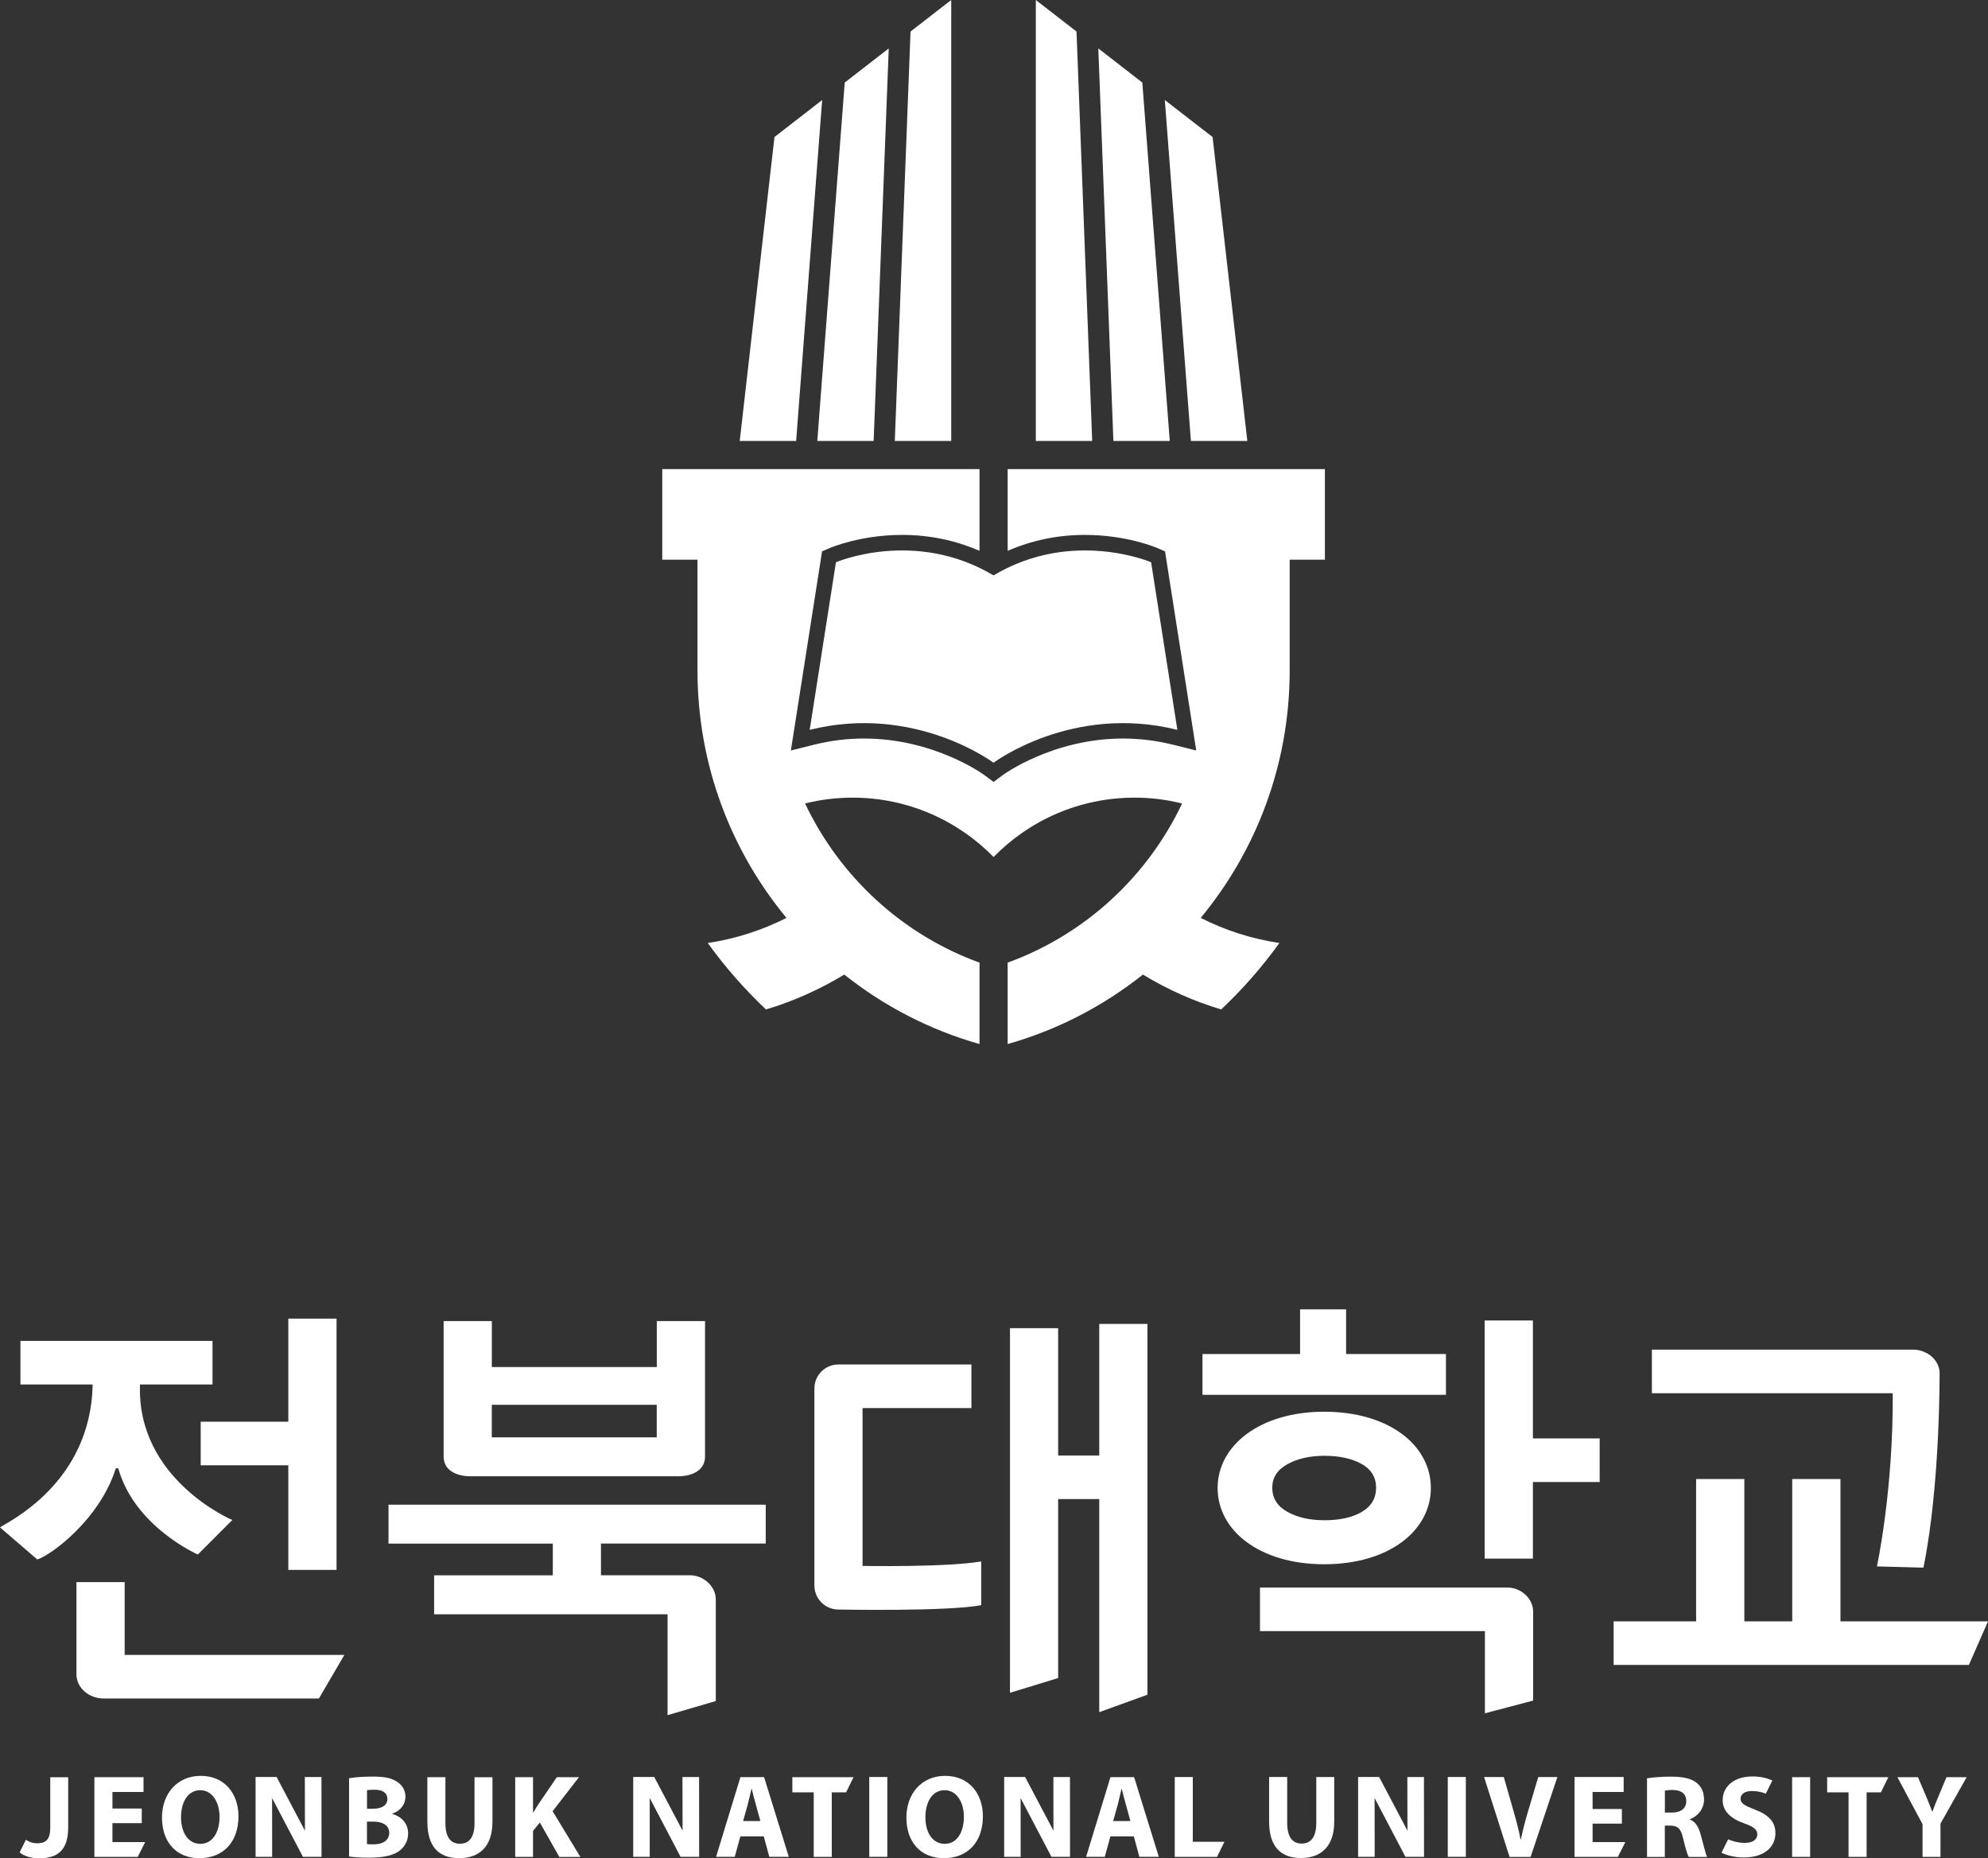 <svg width="107" height="100" viewBox="0 0 107 100" fill="none" xmlns="http://www.w3.org/2000/svg">
<rect x="0" y="0" width="107" height="100" fill="#333333" stroke="none"/>
<g clip-path="url(#clip0_745_29)">
<path d="M48.161 23.727H51.198V0L49.008 1.696L48.161 23.727Z" fill="white"/>
<path d="M45.466 4.442L43.989 23.727H47.023L47.835 2.605L45.466 4.442Z" fill="white"/>
<path d="M41.684 7.374L39.814 23.727H42.851L44.251 5.383L41.684 7.374Z" fill="white"/>
<path d="M58.785 23.727H55.751V0L57.941 1.696L58.785 23.727Z" fill="white"/>
<path d="M61.483 4.442L62.96 23.727H59.926L59.114 2.605L61.483 4.442Z" fill="white"/>
<path d="M65.265 7.374L67.135 23.727H64.098L62.694 5.383L65.265 7.374Z" fill="white"/>
<path d="M69.411 25.244H54.235V29.641C55.536 29.075 56.927 28.784 58.394 28.784C60.623 28.784 62.218 29.459 62.285 29.488L62.707 29.67L62.777 30.125L64.19 39.143L64.385 40.385L63.167 40.081C62.272 39.857 61.355 39.741 60.444 39.741C56.662 39.741 53.999 41.687 53.976 41.706L53.478 42.078L52.979 41.706C52.953 41.687 50.29 39.741 46.508 39.741C45.594 39.741 44.68 39.853 43.785 40.081L42.567 40.385L42.762 39.143L44.175 30.125L44.245 29.67L44.667 29.488C44.734 29.459 46.329 28.784 48.558 28.784C50.025 28.784 51.419 29.075 52.72 29.641V25.244H35.645V30.118H37.541V36.084C37.541 41.143 39.341 45.777 42.33 49.394C41.023 50.053 39.597 50.52 38.094 50.744C39.024 52.034 40.073 53.231 41.227 54.319C42.72 53.874 44.133 53.237 45.441 52.443C47.57 54.136 50.035 55.42 52.72 56.181V51.8C48.577 50.296 45.207 47.192 43.331 43.236C44.149 43.031 45.006 42.922 45.888 42.922C48.861 42.922 51.55 44.148 53.478 46.116C55.405 44.145 58.094 42.922 61.067 42.922C61.949 42.922 62.806 43.031 63.624 43.236C61.751 47.192 58.378 50.296 54.235 51.8V56.181C56.921 55.42 59.385 54.136 61.515 52.443C62.822 53.237 64.232 53.871 65.728 54.319C66.882 53.231 67.931 52.034 68.861 50.744C67.359 50.52 65.933 50.056 64.625 49.394C67.614 45.78 69.414 41.143 69.414 36.084V30.118H71.31V25.244H69.414H69.411Z" fill="white"/>
<path d="M61.956 30.256C61.956 30.256 57.717 28.431 53.474 30.963C49.235 28.431 44.993 30.256 44.993 30.256L43.58 39.274C49.235 37.86 53.474 41.044 53.474 41.044C53.474 41.044 57.714 37.86 63.369 39.274L61.956 30.256Z" fill="white"/>
<path d="M103.528 84.357L101.022 84.29C101.022 84.29 101.911 80.177 101.872 74.97H88.909V72.625H103.045C103.768 72.676 104.331 73.172 104.394 73.805C104.394 73.805 104.442 79.861 103.525 84.357" fill="white"/>
<path d="M52.813 86.376V84.021C50.997 84.344 46.425 84.264 46.425 84.264V75.77H52.285V73.425H45.127C45.127 73.425 45.127 73.425 45.124 73.425C45.121 73.425 45.124 73.425 45.121 73.425C44.408 73.425 43.833 74.004 43.833 74.718V85.317C43.833 86.031 44.411 86.61 45.124 86.61C45.124 86.61 50.987 86.725 52.813 86.376Z" fill="white"/>
<path d="M71.275 75.966C67.819 75.966 65.536 77.777 65.536 80.069C65.536 82.36 67.79 84.174 71.275 84.174C74.759 84.174 77.013 82.363 77.013 80.069C77.013 77.774 74.759 75.966 71.275 75.966ZM73.311 81.349C72.8 81.653 72.122 81.806 71.297 81.806C70.472 81.806 69.826 81.653 69.283 81.349C68.749 81.051 68.478 80.616 68.478 80.059C68.478 79.502 68.749 79.096 69.283 78.795C69.823 78.491 70.501 78.337 71.294 78.337C72.087 78.337 72.774 78.487 73.295 78.782C73.807 79.073 74.066 79.502 74.066 80.059C74.066 80.616 73.81 81.051 73.308 81.349" fill="white"/>
<path d="M10.802 78.849H15.518V84.478H18.114V70.957H15.518V76.503H10.802V78.849Z" fill="white"/>
<path d="M59.165 78.321H56.953V71.469H54.36V91.09L56.953 90.297V80.667H59.165V92.134L61.758 91.193V71.242H59.165V78.321Z" fill="white"/>
<path d="M72.451 72.861V70.458H69.974V72.861H64.721V75.057H77.825V72.861H72.451Z" fill="white"/>
<path d="M82.505 71.056H79.909V83.871H82.505V79.749H86.099V77.403H82.505V71.056Z" fill="white"/>
<path d="M99.059 87.247V79.588H96.463V87.247H93.886V79.588H91.29V87.247H86.85V89.593H105.971L107 87.247H99.059Z" fill="white"/>
<path d="M25.345 79.441H36.483C37.288 79.441 37.947 79.102 37.947 78.382V71.088H35.351V73.562H26.473V71.088H23.878V78.382C23.878 79.102 24.533 79.441 25.345 79.441ZM26.47 75.594H35.348V77.345H26.47V75.594Z" fill="white"/>
<path d="M6.71 89.052V85.135H4.114V90.092C4.114 90.812 4.77 91.398 5.582 91.398H17.164L18.536 89.052H6.71Z" fill="white"/>
<path d="M41.214 83.064V80.968H20.911V83.064H29.753V84.77H23.366V86.866H35.93V92.294L38.526 91.535V86.066C38.526 85.349 37.851 84.766 37.135 84.766H32.346V83.061H41.211L41.214 83.064Z" fill="white"/>
<path d="M7.538 74.5H11.438V72.154H1.1V74.5H4.987C4.891 79.861 0.336 81.934 0 82.19L2.008 83.918C2.743 83.685 5.358 81.781 6.234 79.012H6.365C7.247 82.165 10.649 83.65 10.649 83.65L12.503 81.793C12.503 81.793 7.346 79.617 7.535 74.503L7.538 74.5Z" fill="white"/>
<path d="M82.518 86.725C82.518 86.008 81.853 85.426 81.137 85.426H67.816V87.772H79.922V92.194L82.518 91.51V86.725Z" fill="white"/>
<path d="M6.052 98.105H7.631V97.318H6.052V96.428H7.724V95.632H5.08V99.92H7.414L7.813 99.126H6.052V98.105Z" fill="white"/>
<path d="M10.802 95.561C9.536 95.561 8.718 96.521 8.718 97.808C8.718 99.094 9.463 99.99 10.732 99.99C12.001 99.99 12.835 99.139 12.835 97.731C12.835 96.547 12.116 95.561 10.802 95.561ZM10.786 99.219C10.137 99.219 9.744 98.627 9.744 97.789C9.744 96.95 10.124 96.332 10.78 96.332C11.435 96.332 11.816 96.995 11.816 97.763C11.816 98.595 11.442 99.219 10.786 99.219Z" fill="white"/>
<path d="M21.115 97.609V97.597C21.598 97.417 21.822 97.062 21.822 96.681C21.822 96.3 21.605 96 21.307 95.84C20.997 95.657 20.633 95.6 20.041 95.6C19.558 95.6 19.044 95.638 18.788 95.689V99.901C19.006 99.933 19.36 99.965 19.837 99.965C20.687 99.965 21.208 99.824 21.521 99.578C21.787 99.36 21.966 99.056 21.966 98.669C21.966 98.115 21.605 97.747 21.115 97.613M19.75 96.332C19.834 96.32 19.955 96.307 20.163 96.307C20.601 96.307 20.85 96.48 20.85 96.803C20.85 97.126 20.578 97.331 20.07 97.331H19.753V96.332H19.75ZM20.124 99.245C19.958 99.245 19.846 99.245 19.75 99.232V98.022H20.08C20.562 98.022 20.949 98.195 20.949 98.627C20.949 99.059 20.562 99.245 20.124 99.245Z" fill="white"/>
<path d="M25.54 98.099C25.54 98.858 25.262 99.213 24.75 99.213C24.239 99.213 23.973 98.838 23.973 98.099V95.632H23.002V98.025C23.002 99.395 23.638 99.99 24.718 99.99C25.799 99.99 26.505 99.36 26.505 98.038V95.635H25.54V98.102V98.099Z" fill="white"/>
<path d="M31.16 95.632H29.971L28.999 97.056C28.903 97.209 28.801 97.36 28.708 97.526H28.689V95.632H27.73V99.92H28.689V98.522L29.056 98.07L30.105 99.923H31.237L29.744 97.462L31.16 95.635V95.632Z" fill="white"/>
<path d="M47.758 95.622H46.786V99.917H47.758V95.622Z" fill="white"/>
<path d="M50.869 95.561C49.603 95.561 48.785 96.521 48.785 97.808C48.785 99.094 49.526 99.99 50.799 99.99C52.071 99.99 52.902 99.139 52.902 97.731C52.902 96.547 52.183 95.561 50.869 95.561ZM50.85 99.219C50.201 99.219 49.808 98.627 49.808 97.789C49.808 96.95 50.188 96.332 50.843 96.332C51.499 96.332 51.879 96.995 51.879 97.763C51.879 98.595 51.505 99.219 50.85 99.219Z" fill="white"/>
<path d="M64.2 95.625H63.228V99.92H65.504L65.904 99.107H64.2V95.625Z" fill="white"/>
<path d="M70.846 98.089C70.846 98.848 70.565 99.203 70.057 99.203C69.548 99.203 69.28 98.829 69.28 98.089V95.622H68.308V98.016C68.308 99.385 68.944 99.981 70.025 99.981C71.105 99.981 71.812 99.35 71.812 98.029V95.625H70.846V98.093V98.089Z" fill="white"/>
<path d="M78.896 95.622H77.924V99.917H78.896V95.622Z" fill="white"/>
<path d="M82.246 97.465C82.099 97.955 81.965 98.464 81.86 98.979H81.841C81.738 98.445 81.607 97.955 81.46 97.446L80.939 95.625H79.878L81.249 99.923H82.381L83.823 95.625H82.793L82.246 97.465Z" fill="white"/>
<path d="M85.718 98.131H87.294V97.344H85.718V96.428H87.39V95.622H84.746V99.92H87.08L87.48 99.126H85.718V98.131Z" fill="white"/>
<path d="M90.961 97.91V97.891C91.329 97.757 91.716 97.382 91.716 96.835C91.716 96.441 91.575 96.14 91.322 95.939C91.019 95.696 90.574 95.603 89.938 95.603C89.423 95.603 88.96 95.641 88.647 95.692V99.923H89.606V98.237H89.897C90.29 98.243 90.475 98.39 90.59 98.925C90.718 99.453 90.82 99.802 90.891 99.923H91.882C91.799 99.757 91.668 99.197 91.533 98.713C91.425 98.32 91.262 98.032 90.961 97.913M89.989 97.536H89.609V96.352C89.679 96.339 89.814 96.32 90.047 96.32C90.491 96.326 90.76 96.525 90.76 96.918C90.76 97.312 90.472 97.536 89.989 97.536Z" fill="white"/>
<path d="M97.428 95.632H96.457V99.92H97.428V95.632Z" fill="white"/>
<path d="M98.343 96.448H99.494V99.92H100.466V96.448H101.236L101.636 95.632H98.343V96.448Z" fill="white"/>
<path d="M42.647 96.448H43.797V99.92H44.769V96.448H45.54L45.939 95.632H42.647V96.448Z" fill="white"/>
<path d="M104.765 95.632L104.334 96.662C104.206 96.969 104.104 97.216 104.011 97.484H103.998C103.889 97.203 103.8 96.976 103.669 96.662L103.231 95.632H102.125L103.477 98.163V99.92H104.442V98.131L105.852 95.632H104.765Z" fill="white"/>
<path d="M42.455 99.917L41.125 95.628H39.852L38.542 99.917H39.545L39.849 98.816H41.109L41.406 99.917H42.448H42.455ZM40.249 97.085C40.319 96.835 40.383 96.512 40.447 96.259H40.46C40.524 96.515 40.6 96.832 40.677 97.085L40.927 98.003V97.993H39.996L40.252 97.085H40.249Z" fill="white"/>
<path d="M73.097 99.917V95.622H74.229L75.754 98.512L75.747 95.625H76.642L76.645 99.917H75.645L73.986 96.755L73.989 99.917H73.097Z" fill="white"/>
<path d="M34.082 99.917V95.622H35.214L36.739 98.512L36.732 95.625H37.627L37.631 99.917H36.63L34.971 96.755V99.917H34.082Z" fill="white"/>
<path d="M62.371 99.917L61.041 95.628H59.769L58.458 99.917H59.462L59.766 98.816H61.026L61.323 99.917H62.365H62.371ZM60.166 97.085C60.236 96.835 60.3 96.512 60.364 96.259H60.377C60.44 96.515 60.517 96.832 60.594 97.085L60.843 98.003V97.993H59.913L60.169 97.085H60.166Z" fill="white"/>
<path d="M54.047 99.917V95.622H55.175L56.7 98.512L56.697 95.625H57.589L57.592 99.917H56.591L54.932 96.755L54.935 99.917H54.047Z" fill="white"/>
<path d="M13.756 99.917V95.622H14.888L16.413 98.512L16.407 95.625H17.302L17.305 99.917H16.304L14.645 96.755L14.648 99.917H13.756Z" fill="white"/>
<path d="M1.8 99.171C1.64 99.142 1.499 99.078 1.397 98.995L1.061 99.667V99.674H1.058C1.058 99.674 1.077 99.693 1.106 99.715C1.18 99.776 1.279 99.83 1.397 99.875C1.573 99.942 1.79 99.987 2.027 99.997C2.235 100.006 2.439 99.984 2.621 99.946C2.631 99.946 2.637 99.942 2.647 99.939C2.679 99.933 2.708 99.923 2.737 99.917C2.765 99.907 2.791 99.901 2.82 99.891C2.842 99.885 2.861 99.875 2.884 99.869C2.9 99.862 2.916 99.856 2.932 99.85C2.964 99.837 2.992 99.821 3.021 99.805C3.433 99.574 3.67 99.123 3.67 98.345V95.635H2.705V98.333C2.711 98.928 2.503 99.139 2.167 99.177C2.116 99.187 2.062 99.19 2.004 99.19C1.934 99.19 1.867 99.184 1.806 99.171" fill="white"/>
<path d="M94.465 97.379C93.921 97.171 93.682 97.052 93.682 96.784C93.682 96.566 93.883 96.377 94.296 96.377C94.615 96.377 94.865 96.448 95.04 96.518L95.386 95.827L95.392 95.808C95.143 95.696 94.791 95.593 94.315 95.593C93.32 95.593 92.719 96.144 92.719 96.867C92.719 97.481 93.177 97.869 93.877 98.115C94.385 98.297 94.583 98.448 94.583 98.71C94.583 98.973 94.353 99.168 93.912 99.168C93.579 99.168 93.263 99.082 93.014 98.976L92.662 99.683V99.696C92.895 99.827 93.372 99.952 93.854 99.952C95.012 99.952 95.558 99.35 95.558 98.643C95.558 98.048 95.207 97.661 94.462 97.382L94.465 97.379Z" fill="white"/>
</g>
<defs>
<clipPath id="clip0_745_29">
<rect width="107" height="100" fill="white"/>
</clipPath>
</defs>
</svg>
